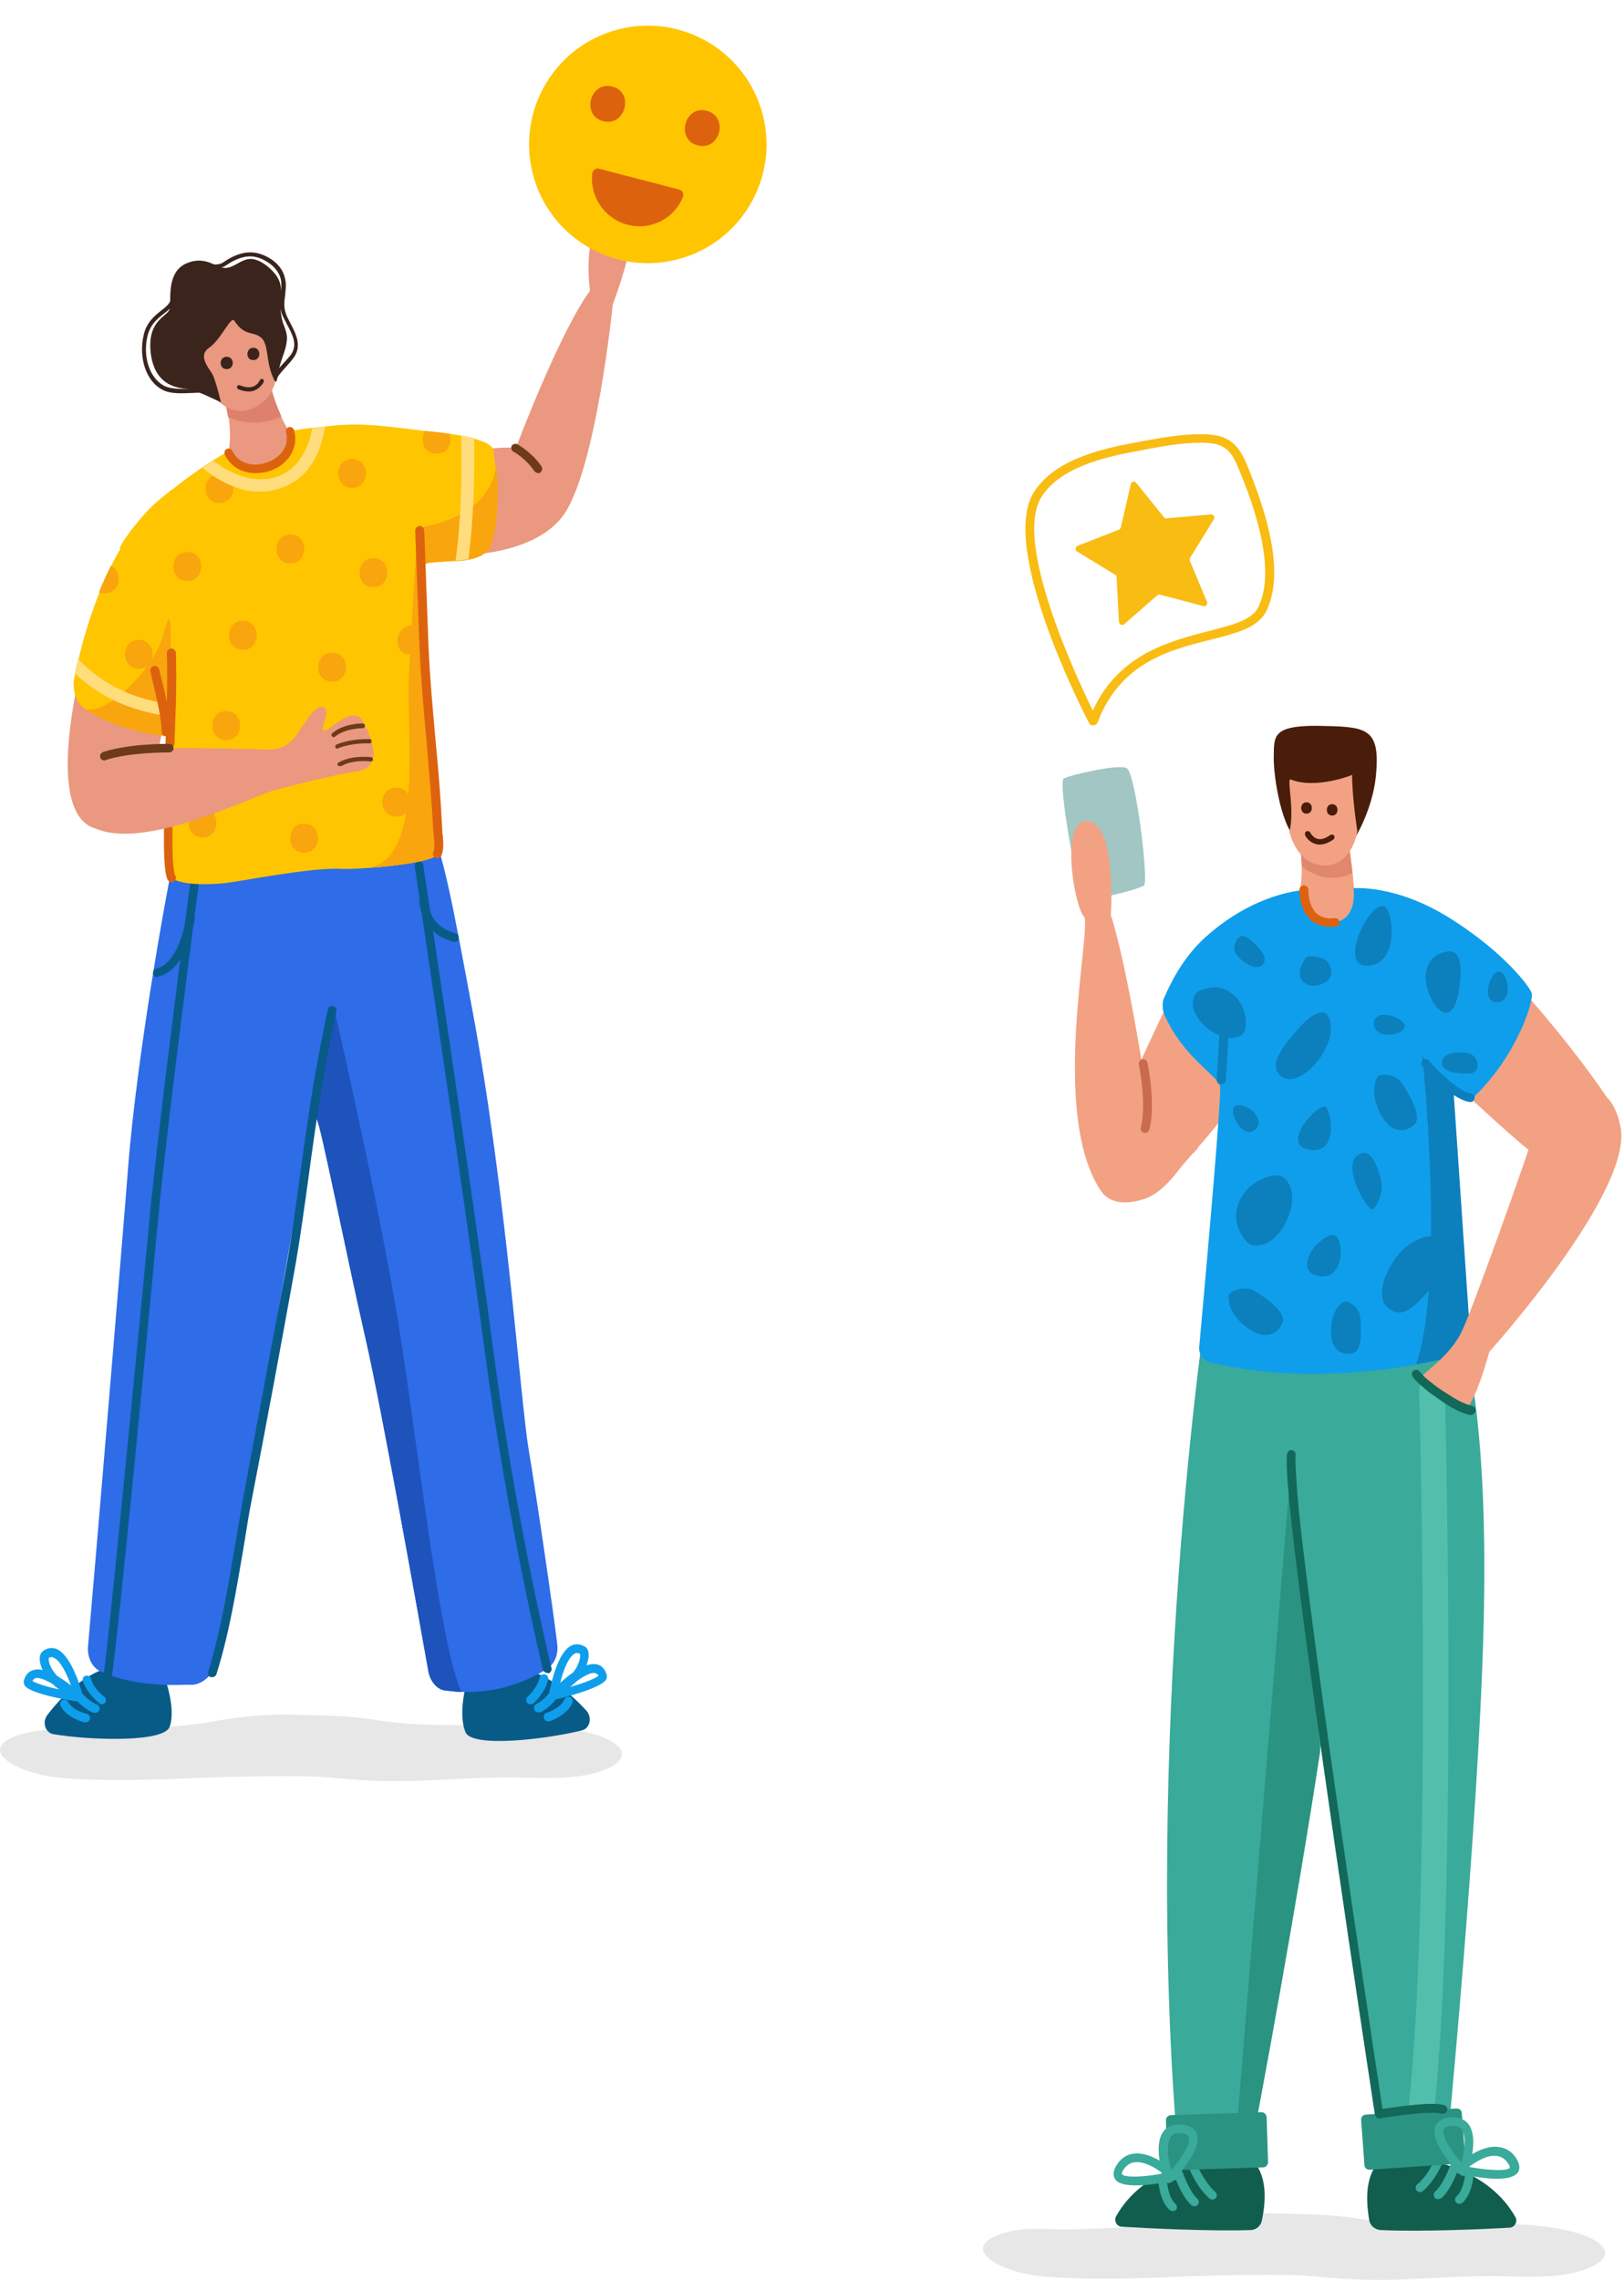 <?xml version="1.0" encoding="UTF-8"?> <svg xmlns="http://www.w3.org/2000/svg" width="342" height="480" viewBox="0 0 342 480" fill="none"> <path d="M64.41 373.978C62.814 373.941 61.217 373.936 59.62 373.941C52.137 373.964 44.662 374.15 37.215 374.498C30.523 374.814 15.863 375.073 9.526 373.848C2.726 372.54 -4.075 368.502 2.987 365.62C5.164 364.734 7.814 364.293 10.789 364.256C13.09 364.228 15.383 364.372 17.692 364.358C24.224 364.311 38.151 363.68 43.994 362.594C49.525 361.564 55.541 360.868 61.58 361.021C67.408 361.174 73.149 361.179 78.578 362.047C84.297 362.961 90.118 363.244 96.207 363.221C102.703 363.202 106.143 362.961 112.588 363.29C116.522 363.495 120.448 363.922 123.867 364.789C132.032 366.864 134.006 370.734 125.456 373.226C120.913 374.549 115.317 374.373 110.135 374.252C97.746 373.969 88.289 375.565 76.001 374.781C73.033 374.591 70.129 374.243 67.161 374.076C66.239 374.034 65.325 374.001 64.41 373.978Z" fill="#E7E7E7"></path> <path d="M271.41 478.978C269.814 478.941 268.217 478.936 266.62 478.941C259.137 478.964 251.662 479.15 244.215 479.498C237.523 479.814 222.863 480.073 216.526 478.848C209.726 477.54 202.925 473.502 209.987 470.62C212.164 469.734 214.814 469.293 217.789 469.256C220.09 469.228 222.384 469.372 224.692 469.358C231.224 469.311 245.151 468.68 250.994 467.594C256.524 466.564 262.541 465.868 268.58 466.021C274.408 466.174 280.149 466.179 285.578 467.047C291.297 467.961 297.118 468.244 303.207 468.221C309.703 468.202 313.143 467.961 319.588 468.29C323.522 468.495 327.448 468.922 330.867 469.789C339.032 471.864 341.006 475.734 332.456 478.226C327.913 479.549 322.317 479.373 317.135 479.252C304.746 478.969 295.289 480.565 283.001 479.781C280.033 479.591 277.13 479.243 274.161 479.076C273.239 479.034 272.325 479.001 271.41 478.978Z" fill="#E7E7E7"></path> <path d="M45.939 83.316C45.839 83.316 45.639 83.216 45.539 83.115C44.939 82.516 42.939 82.615 40.939 82.716C38.539 82.816 35.839 83.016 34.139 82.016C30.839 80.316 29.139 75.415 30.239 70.615C30.839 67.816 32.639 66.415 34.039 65.316C34.839 64.716 35.539 64.115 35.839 63.416C35.939 63.215 36.239 63.115 36.439 63.215C36.639 63.316 36.739 63.615 36.639 63.816C36.239 64.716 35.439 65.316 34.539 66.016C33.139 67.115 31.639 68.316 31.039 70.816C30.039 75.216 31.539 79.615 34.539 81.216C36.139 82.016 38.639 81.915 40.939 81.816C43.339 81.716 45.439 81.615 46.239 82.615C46.439 82.816 46.339 83.115 46.139 83.216C46.139 83.216 46.039 83.316 45.939 83.316Z" fill="#3A241C"></path> <path d="M57.94 80.015C57.84 80.015 57.84 80.015 57.739 80.015C57.539 79.915 57.44 79.615 57.539 79.415C58.039 78.215 58.94 77.315 59.739 76.415C60.239 75.915 60.739 75.316 61.239 74.716C62.739 72.615 61.639 70.515 60.44 68.315C60.139 67.615 59.739 67.015 59.44 66.315C58.84 64.815 59.039 63.415 59.139 62.015C59.239 60.915 59.34 59.916 59.139 58.816C58.539 56.215 55.94 54.815 54.84 54.415C52.639 53.515 50.34 54.015 47.539 55.915C46.139 56.815 44.539 56.516 42.94 56.316C42.239 56.215 41.539 56.115 40.84 56.015C40.539 56.015 40.44 55.815 40.44 55.515C40.44 55.215 40.639 55.115 40.94 55.115C41.739 55.115 42.44 55.315 43.139 55.415C44.639 55.715 46.039 55.915 47.039 55.215C48.94 53.915 51.94 52.315 55.239 53.615C57.84 54.615 59.639 56.515 60.039 58.715C60.34 59.915 60.139 61.115 60.039 62.215C59.84 63.515 59.739 64.815 60.239 66.115C60.44 66.715 60.84 67.415 61.139 68.015C62.34 70.315 63.639 72.816 61.84 75.316C61.34 76.016 60.84 76.515 60.34 77.115C59.539 78.015 58.739 78.816 58.239 79.816C58.34 79.915 58.139 80.015 57.94 80.015Z" fill="#3A241C"></path> <path d="M34.54 352.816C34.54 352.816 37.14 359.416 35.74 363.516C34.64 366.916 19.04 366.416 11.24 365.116C9.54 364.816 8.84 362.616 9.94 361.116C12.74 357.416 18.04 351.816 24.64 350.616C34.54 348.916 34.54 352.816 34.54 352.816Z" fill="#085B87"></path> <path d="M16.44 357.515C16.34 357.515 16.24 357.515 16.14 357.515C10.84 355.815 8.84 352.015 8.44 350.015C8.24 349.015 8.44 348.115 8.94 347.715C10.04 346.815 11.04 346.915 11.74 347.115C14.94 348.215 17.04 355.515 17.24 356.315C17.34 356.615 17.24 357.015 16.94 357.215C16.84 357.415 16.64 357.515 16.44 357.515ZM10.24 349.115C10.24 349.315 10.24 350.015 10.74 351.015C11.14 351.815 12.34 353.715 15.04 355.115C14.14 352.515 12.64 349.415 11.24 349.015C10.94 348.815 10.64 348.815 10.24 349.115Z" fill="#0F9EEB"></path> <path d="M16.339 358.215C15.239 358.115 6.539 356.715 5.239 354.915C5.039 354.615 4.939 354.215 5.039 353.815C5.439 352.315 6.339 351.815 7.039 351.615C10.339 350.615 15.939 355.615 17.039 356.615C17.339 356.915 17.439 357.315 17.239 357.615C17.039 358.015 16.739 358.215 16.339 358.215ZM6.839 353.915C7.739 354.515 10.539 355.315 13.039 355.815C10.939 354.315 8.539 353.015 7.439 353.315C7.239 353.415 7.039 353.515 6.839 353.915Z" fill="#0F9EEB"></path> <path d="M21.439 358.815C21.239 358.815 21.039 358.715 20.939 358.615C20.839 358.515 18.339 356.615 17.439 353.915C17.339 353.415 17.539 352.915 18.039 352.815C18.539 352.715 19.039 352.915 19.139 353.415C19.739 355.615 21.939 357.215 21.939 357.215C22.339 357.515 22.439 358.115 22.139 358.515C21.939 358.615 21.639 358.815 21.439 358.815Z" fill="#0F9EEB"></path> <path d="M20.04 360.615C19.94 360.615 19.84 360.615 19.74 360.615C19.64 360.615 17.14 359.715 15.04 356.615C14.74 356.215 14.84 355.615 15.24 355.315C15.64 355.015 16.24 355.115 16.54 355.515C18.24 358.015 20.24 358.815 20.34 358.815C20.84 359.015 21.04 359.515 20.94 360.015C20.74 360.415 20.44 360.615 20.04 360.615Z" fill="#0F9EEB"></path> <path d="M18.04 362.615C17.94 362.615 17.94 362.615 17.84 362.615C17.64 362.615 14.04 361.715 12.74 359.115C12.54 358.615 12.74 358.115 13.14 357.915C13.64 357.715 14.14 357.915 14.34 358.315C15.24 360.115 18.14 360.815 18.24 360.815C18.74 360.915 19.04 361.415 18.94 361.915C18.84 362.315 18.44 362.615 18.04 362.615Z" fill="#0F9EEB"></path> <path d="M98.339 353.916C98.339 353.916 96.339 360.716 98.039 364.716C99.439 368.016 114.939 366.216 122.539 364.316C124.239 363.916 124.739 361.616 123.539 360.216C120.439 356.816 114.739 351.616 108.039 351.016C97.939 350.016 98.339 353.916 98.339 353.916Z" fill="#085B87"></path> <path d="M116.64 357.115C116.44 357.115 116.24 357.015 116.04 356.915C115.74 356.715 115.64 356.415 115.74 356.015C115.94 355.215 117.34 347.715 120.44 346.415C121.04 346.115 122.04 346.015 123.24 346.715C123.84 347.115 124.04 347.915 123.94 348.915C123.74 350.915 122.04 354.815 116.94 357.015C116.94 357.115 116.74 357.115 116.64 357.115ZM121.54 348.015C121.44 348.015 121.24 348.015 121.14 348.115C119.74 348.715 118.54 351.815 117.94 354.515C120.54 352.915 121.54 351.015 121.84 350.115C122.24 349.115 122.24 348.515 122.14 348.215C121.94 348.115 121.74 348.015 121.54 348.015Z" fill="#0F9EEB"></path> <path d="M116.739 357.815C116.439 357.815 116.039 357.615 115.939 357.315C115.739 357.015 115.839 356.515 116.039 356.215C117.039 355.115 122.339 349.715 125.639 350.415C126.339 350.515 127.239 351.015 127.739 352.515C127.839 352.915 127.839 353.215 127.639 353.615C126.539 355.515 117.939 357.615 116.839 357.815C116.839 357.815 116.839 357.815 116.739 357.815ZM125.039 352.215C123.839 352.215 121.739 353.615 119.939 355.215C122.439 354.515 125.239 353.515 126.039 352.815C125.839 352.415 125.539 352.315 125.339 352.315C125.239 352.215 125.139 352.215 125.039 352.215Z" fill="#0F9EEB"></path> <path d="M111.739 358.815C111.439 358.815 111.239 358.715 111.039 358.515C110.739 358.115 110.739 357.515 111.139 357.215C111.139 357.215 113.139 355.415 113.639 353.215C113.739 352.715 114.239 352.415 114.739 352.515C115.239 352.615 115.539 353.115 115.439 353.615C114.839 356.415 112.439 358.515 112.339 358.615C112.239 358.715 112.039 358.815 111.739 358.815Z" fill="#0F9EEB"></path> <path d="M113.34 360.515C112.94 360.515 112.64 360.315 112.54 359.915C112.34 359.415 112.54 358.915 113.04 358.715C113.04 358.715 115.04 357.815 116.54 355.115C116.84 354.715 117.34 354.515 117.84 354.815C118.24 355.115 118.44 355.615 118.14 356.115C116.34 359.415 113.94 360.415 113.84 360.515C113.54 360.515 113.44 360.515 113.34 360.515Z" fill="#0F9EEB"></path> <path d="M115.44 362.415C115.04 362.415 114.64 362.115 114.54 361.715C114.44 361.215 114.64 360.715 115.14 360.615C115.14 360.615 118.04 359.715 118.84 357.815C119.04 357.315 119.54 357.115 120.04 357.315C120.54 357.515 120.74 358.015 120.54 358.515C119.44 361.215 115.84 362.315 115.74 362.415C115.64 362.315 115.54 362.415 115.44 362.415Z" fill="#0F9EEB"></path> <path d="M115.239 351.315C114.839 351.615 114.439 351.815 113.939 352.115C110.439 354.115 104.639 356.515 97.139 356.215C96.039 356.215 94.939 356.015 93.739 355.915C92.039 355.715 90.639 354.015 90.239 352.015C88.039 339.715 80.539 297.315 76.939 281.615C72.739 263.215 67.639 237.315 66.739 235.715C66.539 235.415 66.339 235.615 65.939 236.615C65.339 238.415 64.439 242.915 62.839 251.715C62.439 254.015 53.939 302.515 51.739 315.915L45.639 348.315L45.139 350.715C44.739 352.915 42.339 354.615 40.539 354.715C40.239 354.715 39.939 354.715 39.739 354.715C39.539 354.715 39.239 354.715 38.939 354.715C34.239 354.915 26.839 354.615 21.039 351.815C19.339 351.015 18.339 348.815 18.539 346.615C19.739 333.315 26.139 256.915 26.939 246.315C28.839 221.115 36.139 181.515 37.039 178.915C41.739 164.715 90.439 175.115 90.439 175.115C92.839 176.615 95.539 191.515 99.339 211.915C106.639 250.615 109.539 294.615 111.339 305.215C111.539 306.715 111.839 308.115 112.039 309.515C113.939 321.615 115.439 332.015 116.439 339.215C116.839 342.015 117.139 344.415 117.339 346.115C117.639 348.215 116.839 350.315 115.239 351.315Z" fill="#2E6CE8"></path> <path d="M115.24 352.215C114.84 352.215 114.44 351.915 114.34 351.515C114.24 351.215 106.84 320.415 102.04 284.115C97.14 247.815 87.44 183.015 87.34 182.415C87.24 181.915 87.64 181.415 88.14 181.415C88.64 181.315 89.14 181.715 89.14 182.215C89.24 182.915 99.04 247.715 103.84 284.015C108.64 320.315 116.04 350.915 116.14 351.215C116.24 351.715 115.94 352.215 115.44 352.315C115.34 352.215 115.34 352.215 115.24 352.215Z" fill="#085B87"></path> <path d="M22.739 353.515C22.64 353.515 22.64 353.515 22.54 353.515C22.04 353.415 21.739 352.915 21.84 352.415C22.54 349.115 29.239 280.615 31.54 256.115C33.44 236.215 39.94 186.615 40.039 186.115C40.139 185.615 40.539 185.215 41.039 185.315C41.539 185.415 41.94 185.815 41.84 186.315C41.739 186.815 35.239 236.315 33.34 256.215C31.64 274.515 24.439 349.115 23.54 352.815C23.54 353.215 23.14 353.515 22.739 353.515Z" fill="#085B87"></path> <path d="M95.74 198.316C95.64 198.316 95.54 198.316 95.54 198.316C87.74 196.116 88.34 189.116 88.34 189.016C88.44 188.516 88.84 188.116 89.34 188.216C89.84 188.316 90.24 188.716 90.14 189.216C90.14 189.416 89.74 194.816 95.94 196.516C96.44 196.616 96.74 197.116 96.54 197.616C96.54 198.016 96.14 198.316 95.74 198.316Z" fill="#085B87"></path> <path d="M33.14 205.715C32.74 205.715 32.34 205.415 32.24 205.015C32.14 204.515 32.44 204.015 32.94 203.915C37.04 203.015 38.84 195.815 39.24 193.115C39.34 192.615 39.74 192.215 40.24 192.315C40.74 192.415 41.14 192.815 41.04 193.315C40.94 193.715 39.44 204.215 33.34 205.615C33.34 205.715 33.24 205.715 33.14 205.715Z" fill="#085B87"></path> <path d="M16.24 143.815C16.14 145.615 11.84 163.415 16.24 171.215C20.64 179.015 30.74 171.215 30.74 171.215L34.84 150.515L16.24 143.815Z" fill="#EA987F"></path> <path d="M96.14 95.215C96.14 95.215 105.34 93.915 108.64 94.315C108.64 94.315 117.64 70.315 124.24 61.215C122.34 45.715 129.94 37.615 132.64 43.215C134.64 47.315 131.54 57.315 129.04 64.115C129.04 64.115 125.44 100.115 118.24 109.015C111.04 117.915 93.84 116.915 93.84 116.915L96.14 95.215Z" fill="#EA987F"></path> <path d="M104.239 111.215C103.939 112.815 103.639 114.115 103.239 115.015C103.239 115.015 103.239 115.015 103.239 115.115C102.539 116.615 100.839 117.415 98.739 117.815C97.839 118.015 96.939 118.115 96.039 118.115C95.839 118.115 95.539 118.115 95.339 118.115C94.339 118.215 93.339 118.215 92.439 118.315C90.439 118.415 88.939 118.615 88.839 119.415C88.739 120.315 88.939 125.915 89.239 132.915C89.339 134.615 89.339 136.315 89.439 138.015C89.639 142.015 89.839 146.115 90.039 149.815C90.139 151.515 90.239 153.115 90.339 154.615C90.539 157.915 90.739 160.415 90.839 161.415C91.439 166.015 92.939 178.015 92.239 179.815C91.739 181.115 84.239 182.315 77.839 182.715C75.339 182.915 72.939 183.015 71.239 182.915C65.039 182.715 50.939 185.515 47.539 185.915C44.139 186.315 37.639 186.415 36.139 184.715C35.139 183.615 35.539 166.615 35.839 155.015C35.839 153.515 35.939 152.015 35.939 150.715C35.939 149.815 36.039 148.915 36.039 148.115C36.139 145.715 36.139 144.315 36.139 144.315L35.639 125.415L25.239 115.515V115.415C25.239 115.415 25.239 115.415 25.239 115.315C25.639 114.415 26.239 113.515 27.039 112.415L27.139 112.315C27.139 112.215 27.239 112.215 27.239 112.115C29.139 109.615 31.939 106.515 36.139 103.115C36.139 103.115 36.139 103.115 36.239 103.115C38.039 101.615 40.139 100.115 42.439 98.515C43.139 98.015 43.939 97.515 44.739 97.015C47.439 95.315 50.339 93.615 53.639 91.815C55.639 91.515 57.439 91.315 59.039 91.015C60.339 90.815 61.439 90.715 62.539 90.515C63.639 90.315 64.639 90.215 65.539 90.115C66.539 90.015 67.439 89.915 68.239 89.815C75.239 89.015 78.139 89.315 89.339 90.715C89.639 90.715 89.939 90.815 90.239 90.815C90.939 90.915 92.539 91.015 94.439 91.315C95.239 91.415 96.139 91.515 97.039 91.715C97.939 91.915 98.839 92.115 99.739 92.315C101.839 92.915 103.539 93.615 103.839 94.615C103.939 95.015 104.039 95.415 104.039 95.915C104.139 96.715 104.239 97.415 104.339 98.215C105.039 102.715 104.839 107.615 104.239 111.215Z" fill="#FFC500"></path> <path d="M44.339 134.115C44.239 135.115 42.639 142.715 41.439 148.515C41.239 149.415 41.039 150.315 40.839 151.115C40.339 153.415 39.939 155.015 39.939 155.115C39.839 155.215 38.239 155.315 35.839 155.015C35.539 155.015 35.239 154.915 34.939 154.915C34.239 154.815 33.439 154.715 32.539 154.615C31.839 154.515 31.139 154.415 30.339 154.215C27.639 153.615 24.739 152.815 21.939 151.515C20.839 151.015 19.739 150.415 18.739 149.815C18.439 149.615 18.239 149.515 17.939 149.315C16.039 148.015 15.139 145.315 15.639 142.715C15.739 142.415 15.739 142.115 15.839 141.815C16.039 140.915 16.239 139.915 16.539 138.815C17.439 134.815 18.939 129.815 20.939 124.715C21.639 122.815 22.539 121.015 23.439 119.115C24.039 117.915 24.639 116.715 25.339 115.615V115.515C25.339 115.515 25.339 115.515 25.339 115.415C25.939 114.415 26.539 113.415 27.139 112.515L27.239 112.415C27.239 112.315 27.339 112.315 27.339 112.215C29.839 108.515 32.839 105.415 36.239 103.215H36.339C36.639 103.015 37.039 102.815 37.339 102.615L44.339 134.115Z" fill="#FFC500"></path> <path d="M104.239 111.215C103.939 112.815 103.639 114.115 103.239 115.015C103.239 115.015 103.239 115.015 103.239 115.115C102.539 116.615 100.839 117.415 98.739 117.815C97.839 118.015 96.939 118.115 96.039 118.115C95.839 118.115 95.539 118.115 95.339 118.115C94.339 118.215 93.339 118.215 92.439 118.315C90.439 118.415 88.939 118.615 88.839 119.415C88.539 121.715 90.139 156.815 90.739 161.415C91.339 166.015 92.839 178.015 92.139 179.815C91.639 181.115 84.139 182.315 77.739 182.715C89.439 180.315 85.439 154.815 86.139 141.515C86.839 128.215 87.939 111.115 87.939 111.115C100.039 109.315 103.739 102.715 104.239 99.215L104.539 98.215C105.039 102.715 104.839 107.615 104.239 111.215Z" fill="#F9A50D"></path> <path d="M35.94 141.615C35.94 148.015 35.44 152.415 34.94 155.015C31.439 154.615 26.54 153.615 21.939 151.515C20.84 151.015 19.739 150.415 18.739 149.815C18.439 149.615 18.239 149.515 17.939 149.315C22.439 150.615 32.44 140.815 34.34 133.815C36.239 126.815 35.94 131.015 35.94 141.615Z" fill="#F9A50D"></path> <path d="M61.14 92.915C61.04 94.415 60.24 95.815 59.34 96.715C56.74 99.315 51.54 99.415 49.04 96.615C47.84 95.415 48.44 93.515 48.44 91.915C48.44 90.515 48.34 89.115 48.14 87.815C48.04 87.515 48.04 87.115 47.94 86.815C47.64 85.015 47.24 83.215 46.64 81.515C46.64 81.515 48.14 80.215 50.04 78.815C52.44 77.115 55.34 75.515 56.34 76.715C56.54 77.015 56.74 77.415 56.74 78.115C56.74 81.415 57.94 84.815 59.24 87.715C59.34 87.915 59.44 88.215 59.54 88.415C60.24 89.915 61.24 91.015 61.14 92.915Z" fill="#EA987F"></path> <path d="M32.54 154.615C31.84 154.515 31.14 154.415 30.34 154.215C30.54 154.215 30.74 154.115 30.94 154.115C31.64 154.215 32.14 154.315 32.54 154.615Z" fill="#F9A50D"></path> <path d="M42.64 170.215C38.74 170.215 38.74 176.315 42.64 176.315C46.54 176.315 46.54 170.215 42.64 170.215Z" fill="#F9A50D"></path> <path d="M47.64 149.715C43.74 149.715 43.74 155.815 47.64 155.815C51.54 155.815 51.54 149.715 47.64 149.715Z" fill="#F9A50D"></path> <path d="M78.64 117.516C74.74 117.516 74.74 123.616 78.64 123.616C82.54 123.616 82.54 117.516 78.64 117.516Z" fill="#F9A50D"></path> <path d="M91.939 95.515C89.139 95.515 88.339 92.515 89.539 90.715C89.839 90.715 90.139 90.815 90.439 90.815C91.139 90.915 92.739 91.015 94.639 91.315C95.339 93.015 94.439 95.515 91.939 95.515Z" fill="#F9A50D"></path> <path d="M86.74 131.616C82.74 132.016 82.64 138.216 86.74 137.716C90.64 137.116 90.64 131.216 86.74 131.616Z" fill="#F9A50D"></path> <path d="M51.14 130.715C47.24 130.715 47.24 136.815 51.14 136.815C55.04 136.815 55.04 130.715 51.14 130.715Z" fill="#F9A50D"></path> <path d="M69.94 137.416C66.04 137.416 66.04 143.516 69.94 143.516C73.84 143.516 73.84 137.416 69.94 137.416Z" fill="#F9A50D"></path> <path d="M64.039 173.416C60.139 173.416 60.139 179.516 64.039 179.516C67.939 179.516 67.939 173.416 64.039 173.416Z" fill="#F9A50D"></path> <path d="M83.44 165.815C79.54 165.815 79.54 171.915 83.44 171.915C87.34 171.915 87.34 165.815 83.44 165.815Z" fill="#F9A50D"></path> <path d="M90.24 154.515C88.74 153.415 88.639 150.915 89.939 149.715C90.04 151.415 90.139 153.115 90.24 154.515Z" fill="#F9A50D"></path> <path d="M46.239 99.815C42.34 99.815 42.34 105.915 46.239 105.915C50.139 105.815 50.139 99.815 46.239 99.815Z" fill="#F9A50D"></path> <path d="M74.14 96.615C70.24 96.615 70.24 102.715 74.14 102.715C78.04 102.715 78.04 96.615 74.14 96.615Z" fill="#F9A50D"></path> <path d="M39.44 116.215C35.54 116.215 35.54 122.315 39.44 122.315C43.34 122.315 43.34 116.215 39.44 116.215Z" fill="#F9A50D"></path> <path d="M61.14 112.516C57.24 112.516 57.24 118.616 61.14 118.616C65.04 118.616 65.04 112.516 61.14 112.516Z" fill="#F9A50D"></path> <path d="M29.239 134.715C25.34 134.715 25.34 140.815 29.239 140.815C33.139 140.815 33.139 134.715 29.239 134.715Z" fill="#F9A50D"></path> <path d="M22.04 124.915C21.64 124.915 21.24 124.815 20.84 124.715C21.54 122.815 22.44 121.015 23.34 119.115C25.94 120.315 25.44 124.915 22.04 124.915Z" fill="#F9A50D"></path> <path d="M59.239 87.615C54.939 89.815 50.639 88.915 48.039 87.815C47.939 87.515 47.939 87.115 47.839 86.815C47.539 85.015 47.139 83.215 46.539 81.515C46.539 81.515 48.039 80.215 49.939 78.815L56.239 76.715C56.439 77.015 56.639 77.415 56.639 78.115C56.639 81.315 57.939 84.715 59.239 87.615Z" fill="#DD816C"></path> <path d="M40.039 70.916C40.039 72.316 43.839 89.916 53.339 85.916C62.839 81.916 56.439 64.416 56.439 64.416L41.139 63.516L40.039 70.916Z" fill="#EA987F"></path> <path d="M49.339 67.515C48.639 66.415 46.539 71.515 44.039 73.215C41.539 74.915 44.039 77.515 44.739 78.815C45.439 80.115 46.539 84.715 46.539 84.715C46.539 84.715 41.239 82.115 39.739 81.915C38.239 81.715 32.639 81.815 31.739 74.315C30.939 66.815 35.739 66.815 35.839 64.615C35.939 62.515 35.239 57.115 39.339 55.415C43.339 53.715 45.639 56.515 47.539 56.415C49.339 56.315 50.739 54.615 52.639 54.515C54.739 54.415 57.439 56.715 58.439 58.415C59.539 60.215 59.239 62.515 59.139 64.515C59.039 65.615 59.239 66.715 59.539 67.815C59.939 69.015 60.439 69.915 60.439 71.315C60.339 73.415 59.339 75.315 58.839 77.315C58.239 79.815 58.439 81.915 57.239 78.815C56.039 75.715 56.539 72.515 55.039 71.115C53.239 69.615 51.539 70.915 49.339 67.515Z" fill="#3A241C"></path> <path d="M68.44 89.815C67.64 95.115 65.24 100.815 58.94 102.815C57.54 103.315 56.14 103.515 54.74 103.515C50.14 103.515 45.94 101.215 42.64 98.515C43.34 98.015 44.14 97.515 44.94 97.015C48.64 99.815 53.34 101.915 58.14 100.415C62.84 98.915 64.94 94.515 65.74 90.215C66.74 90.015 67.64 89.915 68.44 89.815Z" fill="#FFDD7D"></path> <path d="M35.939 148.215C35.939 149.115 35.939 150.015 35.839 150.815C25.939 149.615 19.539 145.415 15.739 141.715C15.939 140.815 16.139 139.815 16.439 138.715C19.739 142.215 25.839 147.015 35.939 148.215Z" fill="#FFDD7D"></path> <path d="M98.639 117.715C97.74 117.915 96.84 118.015 95.939 118.015C97.04 110.515 97.34 100.015 97.139 91.615C98.04 91.815 98.939 92.015 99.84 92.215C100.039 100.515 99.639 110.415 98.639 117.715Z" fill="#FFDD7D"></path> <path d="M52.34 82.416C51.14 82.416 50.14 81.916 50.14 81.916C49.94 81.816 49.84 81.516 49.94 81.316C50.04 81.116 50.34 81.016 50.54 81.116C50.54 81.116 51.94 81.816 53.24 81.416C53.84 81.216 54.44 80.716 54.74 80.016C54.84 79.816 55.14 79.716 55.34 79.816C55.54 79.916 55.64 80.216 55.54 80.416C55.04 81.316 54.34 81.916 53.54 82.216C53.04 82.416 52.74 82.416 52.34 82.416Z" fill="#3A241C"></path> <path d="M47.74 77.715C49.44 77.715 49.44 75.115 47.74 75.115C46.04 75.115 46.04 77.715 47.74 77.715Z" fill="#3A241C"></path> <path d="M53.339 75.815C55.039 75.815 55.039 73.215 53.339 73.215C51.739 73.215 51.639 75.815 53.339 75.815Z" fill="#3A241C"></path> <path d="M53.839 99.616C51.239 99.616 48.739 98.516 47.339 95.716C47.139 95.216 47.339 94.716 47.739 94.516C48.239 94.316 48.739 94.516 48.939 94.916C50.339 97.916 53.739 98.316 56.339 97.316C58.839 96.416 61.039 94.116 60.239 91.016C60.139 90.516 60.439 90.016 60.839 89.916C61.339 89.816 61.839 90.116 61.939 90.616C63.039 94.816 60.139 98.016 56.939 99.116C56.039 99.416 54.939 99.616 53.839 99.616Z" fill="#DD620E"></path> <path d="M35.74 157.616C35.14 157.616 34.84 157.116 34.84 156.616C34.84 156.616 34.94 154.516 35.04 150.716L35.14 148.116C35.24 144.816 35.24 140.216 35.14 137.516C35.14 137.016 35.54 136.616 36.04 136.516C36.54 136.516 36.94 136.916 37.04 137.416C37.14 140.216 37.14 144.816 37.04 148.116L36.94 150.716C36.84 154.416 36.74 156.616 36.74 156.616C36.64 157.216 36.24 157.616 35.74 157.616Z" fill="#DD620E"></path> <path d="M36.139 185.715C35.839 185.715 35.539 185.615 35.439 185.415C34.739 184.615 34.439 180.915 34.539 174.515C34.539 174.015 34.939 173.615 35.439 173.615C35.939 173.615 36.339 174.015 36.339 174.515C36.239 178.615 36.439 183.515 36.839 184.215C37.139 184.615 37.139 185.115 36.739 185.515C36.539 185.615 36.339 185.715 36.139 185.715Z" fill="#DD620E"></path> <path d="M34.939 155.016C34.439 155.016 34.039 154.616 34.039 154.116C34.039 151.216 32.839 146.316 32.139 143.416C31.939 142.416 31.739 141.716 31.639 141.316C31.539 140.816 31.939 140.316 32.439 140.216C32.939 140.116 33.439 140.516 33.539 141.016C33.639 141.316 33.739 142.116 34.039 143.016C34.739 146.016 36.039 151.016 36.039 154.216C35.839 154.616 35.439 155.016 34.939 155.016Z" fill="#DD620E"></path> <path d="M92.139 180.715C92.04 180.715 91.84 180.715 91.74 180.615C91.24 180.415 91.04 179.815 91.24 179.415C91.639 178.615 91.439 177.215 91.34 176.015C91.34 175.615 91.24 175.215 91.24 174.915C90.939 168.715 90.34 162.315 89.84 156.215C89.24 149.715 88.639 142.915 88.34 136.215C88.04 128.015 87.74 119.915 87.439 111.715C87.439 111.215 87.84 110.815 88.34 110.715C88.84 110.715 89.24 111.115 89.34 111.615C89.639 119.815 89.939 127.915 90.24 136.115C90.54 142.715 91.139 149.515 91.74 156.015C92.34 162.215 92.839 168.515 93.139 174.815C93.139 175.115 93.139 175.515 93.24 175.815C93.34 177.215 93.54 178.915 92.939 180.115C92.84 180.515 92.439 180.715 92.139 180.715Z" fill="#DD620E"></path> <path d="M97.139 356.216C96.039 356.216 94.939 356.016 93.74 355.916C92.04 355.716 90.639 354.016 90.24 352.016C88.04 339.716 80.54 297.316 76.939 281.616C72.74 263.216 67.639 237.316 66.74 235.716C66.54 235.416 66.34 235.616 65.939 236.616L69.439 212.716C69.54 212.116 70.34 212.116 70.439 212.716C72.84 223.016 81.24 260.516 84.74 284.016C88.84 311.216 92.74 345.916 97.139 356.216Z" fill="#1E53BC"></path> <path d="M44.739 353.116C44.639 353.116 44.539 353.116 44.439 353.116C43.939 353.016 43.639 352.416 43.839 352.016C46.439 343.616 47.939 334.516 49.439 325.716C50.039 322.216 50.639 318.616 51.239 315.216C54.439 298.216 57.539 281.416 59.939 268.616C61.339 261.116 62.239 254.316 63.239 247.116C64.639 236.716 66.139 226.016 69.039 212.516C69.139 212.016 69.639 211.716 70.139 211.816C70.639 211.916 70.939 212.416 70.839 212.916C67.939 226.416 66.439 237.016 65.039 247.416C64.039 254.616 63.139 261.416 61.739 269.016C59.439 281.816 56.339 298.616 53.039 315.616C52.339 319.016 51.839 322.616 51.239 326.116C49.739 334.916 48.239 344.116 45.539 352.616C45.439 352.816 45.039 353.116 44.739 353.116Z" fill="#085B87"></path> <path d="M113.34 99.615C113.04 99.615 112.74 99.415 112.54 99.216C110.84 96.615 108.24 95.115 108.14 95.115C107.74 94.915 107.54 94.316 107.74 93.915C107.94 93.516 108.54 93.316 108.94 93.516C109.04 93.615 112.04 95.216 114.04 98.216C114.34 98.615 114.14 99.216 113.74 99.516C113.64 99.615 113.54 99.615 113.34 99.615Z" fill="#6D3B19"></path> <path d="M25.239 157.916C25.539 158.016 25.839 157.816 26.239 157.816C32.939 157.316 47.939 157.516 56.439 157.816C58.839 157.916 61.039 156.816 62.339 154.916C64.239 152.116 66.539 148.416 67.839 148.816C69.939 149.516 67.639 152.416 68.039 153.716C68.439 155.016 74.239 147.816 76.439 151.916C78.639 156.016 80.539 161.616 75.139 162.416C69.739 163.216 63.439 164.916 57.939 166.316C52.439 167.716 18.539 185.416 15.039 167.716C14.639 165.816 14.039 155.116 25.239 157.916Z" fill="#EA987F"></path> <path d="M22.04 160.115C21.64 160.115 21.24 159.915 21.14 159.515C20.94 159.015 21.24 158.515 21.74 158.315C27.34 156.515 35.34 156.615 35.64 156.615C36.14 156.615 36.54 157.015 36.54 157.515C36.54 158.015 36.14 158.415 35.64 158.415C35.64 158.415 35.64 158.415 35.54 158.415C34.74 158.415 27.24 158.415 22.24 160.015C22.24 160.115 22.14 160.115 22.04 160.115Z" fill="#6D3B19"></path> <path d="M70.239 155.215C70.139 155.215 69.939 155.115 69.939 155.015C69.739 154.815 69.739 154.515 69.939 154.415C72.239 152.315 76.139 152.315 76.339 152.315C76.639 152.315 76.839 152.515 76.839 152.815C76.839 153.115 76.639 153.315 76.339 153.315C76.339 153.315 72.639 153.315 70.539 155.115C70.439 155.115 70.339 155.215 70.239 155.215Z" fill="#6D3B19"></path> <path d="M71.039 157.616C70.839 157.616 70.639 157.516 70.639 157.316C70.539 157.116 70.639 156.816 70.939 156.716C74.239 155.416 77.739 155.616 77.839 155.616C78.139 155.616 78.239 155.816 78.239 156.116C78.239 156.416 78.039 156.516 77.739 156.516C77.739 156.516 74.339 156.316 71.239 157.516C71.239 157.616 71.139 157.616 71.039 157.616Z" fill="#6D3B19"></path> <path d="M71.54 161.315C71.34 161.315 71.24 161.215 71.14 161.115C71.04 160.915 71.04 160.615 71.34 160.515C74.14 158.915 77.94 159.415 78.14 159.415C78.44 159.415 78.54 159.715 78.54 159.915C78.54 160.215 78.24 160.315 78.04 160.315C78.04 160.315 74.34 159.815 71.84 161.315C71.74 161.215 71.64 161.315 71.54 161.315Z" fill="#6D3B19"></path> <path d="M142.604 54.628C155.982 51.213 164.059 37.6 160.644 24.223C157.23 10.845 143.617 2.768 130.239 6.183C116.861 9.597 108.785 23.21 112.199 36.588C115.614 49.965 129.226 58.042 142.604 54.628Z" fill="#FFC500"></path> <path d="M146.94 30.615C142.24 29.415 144.14 22.115 148.84 23.315C153.54 24.615 151.64 31.815 146.94 30.615Z" fill="#DD620E"></path> <path d="M127.04 25.515C122.34 24.315 124.24 17.015 128.94 18.215C133.64 19.415 131.74 26.715 127.04 25.515Z" fill="#DD620E"></path> <path d="M126.139 35.516C125.539 35.316 124.839 35.816 124.739 36.416C124.139 41.316 127.239 46.016 132.139 47.316C137.039 48.615 142.039 46.016 143.839 41.416C144.039 40.816 143.739 40.115 143.039 39.916L126.139 35.516Z" fill="#DD620E"></path> <path d="M224.041 163.915C222.641 164.815 227.141 187.715 227.541 189.015C228.041 190.315 240.041 187.215 240.941 186.415C241.941 185.515 239.141 162.515 237.241 161.715C235.441 160.815 225.141 163.215 224.041 163.915Z" fill="#A1C6C3"></path> <path d="M230.14 152.715C229.84 152.715 229.44 152.515 229.34 152.215C228.54 150.715 210.24 115.315 217.74 103.615C221.94 97.015 231.04 94.615 239.44 93.115L240.94 92.815C244.84 92.115 248.84 91.415 252.84 91.415C252.84 91.415 252.84 91.415 252.94 91.415C258.14 91.415 260.54 92.915 262.54 97.715C268.44 111.915 269.84 122.015 266.74 128.515C265.04 132.215 260.24 133.315 254.84 134.715C246.44 136.815 235.94 139.415 231.14 152.115C230.94 152.515 230.54 152.715 230.14 152.715C230.24 152.715 230.14 152.715 230.14 152.715ZM252.84 93.215C248.94 93.215 245.04 93.915 241.34 94.615L239.84 94.915C231.84 96.315 223.14 98.615 219.34 104.615C213.34 114.015 226.54 142.215 230.14 149.615C235.54 137.715 246.34 135.015 254.34 132.915C259.34 131.615 263.74 130.615 265.04 127.715C267.84 121.815 266.44 111.915 260.74 98.415C259.04 94.315 257.44 93.215 252.84 93.215Z" fill="#F9BC12"></path> <path d="M253.44 127.615L244.34 125.215C244.14 125.115 243.94 125.215 243.74 125.315L236.74 131.415C236.34 131.815 235.74 131.515 235.64 130.915L235.14 121.515C235.14 121.315 235.04 121.115 234.84 121.015L226.84 116.115C226.34 115.815 226.44 115.115 226.94 114.915L235.64 111.515C235.84 111.415 235.94 111.315 236.04 111.015L238.14 101.915C238.24 101.415 238.94 101.215 239.24 101.615L245.14 108.915C245.24 109.115 245.44 109.215 245.74 109.115L255.04 108.315C255.54 108.315 255.94 108.815 255.64 109.315L250.64 117.415C250.54 117.615 250.54 117.815 250.54 118.015L254.14 126.615C254.44 127.215 253.94 127.715 253.44 127.615Z" fill="#F9BC12"></path> <path d="M285.341 199.815C285.341 199.815 267.841 200.715 271.641 194.115C273.841 190.415 274.141 185.715 274.141 182.415C274.041 179.815 273.741 178.015 273.741 178.015L277.241 176.015L283.441 172.515C283.441 172.515 283.541 173.015 283.741 174.915C283.941 176.615 284.241 179.315 284.841 183.815C284.941 184.415 284.941 185.115 285.041 185.815C286.341 197.015 285.341 199.815 285.341 199.815Z" fill="#F2A283"></path> <path d="M284.84 183.815C280.04 186.115 276.14 184.015 274.14 182.415C274.04 179.815 273.74 178.015 273.74 178.015L277.24 176.015L282.14 174.815C282.14 174.815 282.84 174.815 283.74 174.915C283.94 176.615 284.24 179.315 284.84 183.815Z" fill="#E0876C"></path> <path d="M283.84 178.815C283.84 178.815 289.24 171.615 289.84 162.315C290.54 153.015 287.34 153.015 277.54 152.815C267.74 152.715 268.34 155.215 268.24 159.315C268.14 163.415 269.94 175.115 273.64 177.115C277.44 179.315 283.84 178.815 283.84 178.815Z" fill="#491D0A"></path> <path d="M271.84 164.115C270.84 163.715 272.74 170.415 271.54 175.115C271.54 175.115 273.04 182.215 278.94 182.215C284.84 182.215 285.84 175.015 285.84 175.015C285.84 175.015 284.74 167.915 284.74 163.115C284.84 163.215 276.94 166.215 271.84 164.115Z" fill="#F2A283"></path> <path d="M305.94 227.715C305.94 227.715 320.94 242.015 325.74 245.015C330.54 247.915 343.34 250.715 340.94 235.915C340.14 231.215 317.24 203.015 313.54 201.915C309.94 200.815 305.94 227.715 305.94 227.715Z" fill="#F2A283"></path> <path d="M246.54 210.015C246.54 210.015 240.64 222.115 239.24 225.815C237.84 229.515 244.94 249.815 244.94 249.815C244.94 249.815 256.74 237.115 260.84 230.715C264.94 224.315 246.54 210.015 246.54 210.015Z" fill="#F2A283"></path> <path d="M305.94 271.615C309.14 284.015 313.44 300.515 312.44 342.015C311.44 383.515 304.64 453.115 304.64 453.115L291.74 454.015C291.74 454.015 268.14 317.215 275.24 276.615L305.94 271.615Z" fill="#3AAA9A"></path> <path d="M281.041 347.415C280.141 354.015 279.141 361.215 277.941 368.615C272.841 402.015 265.641 440.615 263.541 451.615C263.141 453.615 262.941 454.715 262.941 454.715L248.241 455.215C240.241 365.915 254.241 273.815 254.241 273.815L284.241 270.715C284.341 270.815 286.541 305.915 281.041 347.415Z" fill="#3AAA9A"></path> <path d="M304.341 294.415C304.641 308.415 306.641 401.115 302.041 444.315C301.941 445.615 300.741 446.615 299.441 446.715C299.341 446.715 299.241 446.715 299.041 446.715C297.541 446.515 296.541 445.215 296.641 443.715C301.641 397.515 298.941 293.815 298.841 292.815C298.841 292.115 299.041 291.415 299.541 290.915C300.941 292.015 302.641 293.315 304.341 294.415Z" fill="#52BFAD"></path> <path d="M310.64 230.715C309.84 231.515 308.64 231.615 307.74 231.015L306.94 230.515L305.64 229.615C305.64 229.615 308.74 271.615 308.34 285.115C308.34 285.115 304.44 286.215 298.24 287.315C287.84 289.115 270.84 290.815 254.84 286.815C253.34 286.415 252.44 285.115 252.54 283.615C253.44 273.815 256.64 238.215 256.94 230.215C256.94 229.415 256.94 228.915 256.94 228.715C256.54 226.515 249.24 222.715 245.24 213.715C244.94 213.015 244.84 212.315 244.84 211.615C244.84 211.015 244.94 210.415 245.24 209.915C246.44 207.115 249.04 201.715 253.74 197.415C264.34 187.815 274.54 187.415 274.54 187.415C274.54 187.415 273.94 194.415 280.04 194.315C286.14 194.215 285.04 187.015 285.04 187.015C285.04 187.015 293.84 186.115 305.34 193.315C316.34 200.215 321.84 207.315 322.54 209.015C323.14 210.415 319.64 221.915 310.64 230.715Z" fill="#0F9EEB"></path> <path d="M241.34 229.115C241.34 229.115 237.44 203.415 233.94 192.715C233.94 192.715 235.24 173.615 229.14 172.915C223.04 172.215 226.24 190.815 228.24 192.915C230.14 194.815 220.84 234.315 231.84 250.715C233.64 253.415 236.94 253.515 240.04 252.715C245.84 251.315 248.74 244.815 251.64 242.415C256.44 238.415 241.34 229.115 241.34 229.115Z" fill="#F2A283"></path> <path d="M304.141 200.515C301.641 201.015 299.441 203.515 300.541 207.915C301.641 212.315 306.041 217.315 307.341 207.815C308.741 198.215 304.141 200.515 304.141 200.515Z" fill="#0C7FBD"></path> <path d="M315.94 204.615C317.94 205.515 318.44 211.315 315.04 211.015C311.64 210.815 314.04 203.815 315.94 204.615Z" fill="#0C7FBD"></path> <path d="M295.74 216.415C294.84 218.315 289.04 218.715 289.34 215.315C289.64 211.915 296.64 214.515 295.74 216.415Z" fill="#0C7FBD"></path> <path d="M260.24 232.815C262.24 231.915 266.84 235.515 264.34 237.815C261.84 240.215 258.24 233.715 260.24 232.815Z" fill="#0C7FBD"></path> <path d="M291.64 190.915C293.54 192.215 294.54 203.015 288.04 203.315C281.44 203.615 288.74 189.015 291.64 190.915Z" fill="#0C7FBD"></path> <path d="M274.74 202.015C273.94 203.315 273.14 205.115 274.34 206.615C275.64 208.015 277.94 207.715 279.54 206.515C281.14 205.315 280.04 202.115 278.54 201.815C277.14 201.315 275.34 200.915 274.74 202.015Z" fill="#0C7FBD"></path> <path d="M279.541 213.715C281.041 216.115 280.141 220.015 277.541 223.315C274.941 226.615 271.341 228.615 269.241 226.015C267.041 223.415 271.741 218.515 274.041 215.915C276.341 213.315 278.741 212.515 279.541 213.715Z" fill="#0C7FBD"></path> <path d="M290.041 226.815C289.041 228.715 289.041 231.615 291.041 235.115C293.141 238.515 295.741 238.515 297.741 236.915C299.741 235.315 296.641 230.115 295.241 228.115C293.941 226.115 290.541 225.815 290.041 226.815Z" fill="#0C7FBD"></path> <path d="M282.84 274.114C281.34 275.214 280.14 277.414 280.34 280.914C280.54 284.414 282.64 285.414 284.84 284.914C287.04 284.514 286.64 279.214 286.44 277.114C286.14 275.114 283.74 273.614 282.84 274.114Z" fill="#0C7FBD"></path> <path d="M258.74 272.915C258.64 275.115 259.84 277.715 263.24 279.915C266.54 282.115 268.94 280.915 270.04 278.615C271.14 276.315 266.14 272.915 264.04 271.715C261.94 270.615 258.74 271.815 258.74 272.915Z" fill="#0C7FBD"></path> <path d="M279.34 233.215C280.64 235.215 281.54 243.315 275.44 242.015C269.44 240.615 278.24 231.515 279.34 233.215Z" fill="#0C7FBD"></path> <path d="M281.041 260.114C281.741 260.414 282.141 261.414 282.241 262.314C282.741 265.514 281.341 269.514 277.441 268.614C274.641 268.014 274.941 265.314 276.241 263.314C277.041 262.114 278.741 260.514 280.141 260.114C280.441 259.914 280.841 260.014 281.041 260.114Z" fill="#0C7FBD"></path> <path d="M286.74 242.815C288.94 242.115 290.24 245.915 290.84 248.515C291.44 251.115 289.94 254.215 288.94 254.615C288.04 254.915 281.64 244.415 286.74 242.815Z" fill="#0C7FBD"></path> <path d="M302.741 260.715C304.441 263.115 303.641 268.715 300.741 271.915C297.741 275.215 295.441 277.515 292.741 275.715C290.041 273.915 290.641 269.715 293.741 265.115C296.941 260.415 301.941 259.615 302.741 260.715Z" fill="#0C7FBD"></path> <path d="M251.941 209.015C249.941 211.615 252.141 215.215 255.441 217.315C258.741 219.415 261.341 218.515 262.041 217.215C262.741 215.915 262.541 211.215 259.041 208.915C255.541 206.515 251.941 209.015 251.941 209.015Z" fill="#0C7FBD"></path> <path d="M263.04 261.915C266.74 263.315 270.24 259.715 271.64 255.215C273.04 250.715 271.14 247.915 269.44 247.515C267.64 247.115 262.34 248.815 260.74 253.615C259.04 258.415 263.04 261.915 263.04 261.915Z" fill="#0C7FBD"></path> <path d="M261.14 197.215C260.54 197.515 260.24 198.215 260.04 198.815C259.64 200.015 260.24 201.015 261.14 201.815C262.14 202.815 264.84 204.615 266.04 202.915C267.24 201.215 264.54 198.915 263.34 197.915C262.94 197.515 262.44 197.215 261.84 197.115C261.64 197.015 261.34 197.015 261.14 197.215Z" fill="#0C7FBD"></path> <path d="M311.041 225.115C311.241 224.515 311.141 223.815 310.941 223.215C310.441 222.015 309.441 221.715 308.141 221.615C306.741 221.515 303.441 221.715 303.641 223.815C303.841 225.915 307.341 226.015 308.841 226.015C309.441 226.015 309.941 226.015 310.441 225.715C310.741 225.515 310.941 225.315 311.041 225.115Z" fill="#0C7FBD"></path> <path d="M308.34 285.015C308.34 285.015 304.44 286.115 298.24 287.215C304.44 268.915 299.54 222.415 299.54 222.415L307.04 230.415L305.74 229.515C305.64 229.615 308.74 271.615 308.34 285.015Z" fill="#0C7FBD"></path> <path d="M309.64 232.015H309.54C305.64 231.515 300.14 225.215 299.54 224.515C299.24 224.115 299.24 223.515 299.64 223.215C300.04 222.915 300.64 222.915 300.94 223.315C302.44 225.115 307.04 229.815 309.74 230.215C310.24 230.315 310.64 230.715 310.54 231.215C310.44 231.715 310.14 232.015 309.64 232.015Z" fill="#0C7FBD"></path> <path d="M257.14 228.315C257.14 228.315 257.04 228.315 257.14 228.315C256.54 228.315 256.24 227.815 256.24 227.315L256.84 217.315C256.84 216.815 257.34 216.415 257.84 216.415C258.34 216.415 258.74 216.915 258.74 217.415L258.14 227.415C258.04 228.015 257.64 228.315 257.14 228.315Z" fill="#0C7FBD"></path> <path d="M308.541 281.315C308.041 281.315 307.641 280.915 307.641 280.415L304.141 228.915C304.141 228.415 304.441 228.015 305.041 227.915C305.541 227.915 305.941 228.215 306.041 228.815L309.541 280.315C309.441 280.815 309.041 281.215 308.541 281.315Z" fill="#0C7FBD"></path> <path d="M323.64 236.815C320.94 245.315 310.34 275.015 307.84 280.315C305.34 285.615 299.44 289.215 299.54 289.815C299.64 290.415 305.94 295.615 308.04 296.615C310.14 297.615 313.64 284.615 313.64 284.615C313.64 284.615 344.24 250.615 341.24 237.115C337.64 220.515 323.64 236.815 323.64 236.815Z" fill="#F2A283"></path> <path d="M278.041 368.615C272.941 402.015 265.741 440.615 263.641 451.615L260.141 451.915L271.941 307.715L278.041 368.615Z" fill="#2B9381"></path> <path d="M280.14 195.115C278.44 195.115 277.04 194.615 275.94 193.615C273.54 191.315 273.64 187.515 273.64 187.315C273.64 186.815 274.04 186.415 274.64 186.415C275.14 186.415 275.54 186.815 275.54 187.415C275.54 187.415 275.44 190.615 277.24 192.315C278.14 193.115 279.44 193.515 281.04 193.315C281.54 193.215 282.04 193.615 282.04 194.115C282.14 194.615 281.74 195.115 281.24 195.115C280.84 195.115 280.44 195.115 280.14 195.115Z" fill="#DD620E"></path> <path d="M309.74 297.915C309.64 297.915 309.64 297.915 309.54 297.915C307.24 297.315 305.34 296.215 303.64 295.015L302.94 294.515C301.44 293.515 300.64 292.915 299.64 292.015L299.04 291.515C298.34 290.915 297.54 289.915 297.54 289.915C297.24 289.515 297.24 288.915 297.64 288.615C298.04 288.315 298.64 288.315 298.94 288.715C298.94 288.715 299.64 289.615 300.24 290.115L300.84 290.615C301.84 291.415 302.54 292.015 303.94 292.915L304.74 293.415C306.44 294.515 308.04 295.515 310.04 296.015C310.54 296.115 310.84 296.615 310.74 297.115C310.54 297.615 310.14 297.915 309.74 297.915Z" fill="#126859"></path> <path d="M290.44 455.115L301.54 455.015C301.54 455.015 313.64 456.915 319.14 466.815C319.64 467.715 319.04 468.915 317.94 469.015C312.74 469.315 299.44 469.915 290.74 469.515C289.54 469.415 288.54 468.615 288.34 467.415C287.84 464.415 287.14 458.515 290.44 455.115Z" fill="#115E4F"></path> <path d="M299.041 461.515C298.741 461.515 298.541 461.415 298.341 461.215C298.041 460.815 298.041 460.215 298.441 459.915C300.941 457.815 302.141 454.615 302.141 454.515C302.341 454.015 302.841 453.815 303.341 454.015C303.841 454.215 304.041 454.715 303.841 455.215C303.741 455.315 302.441 458.915 299.641 461.315C299.441 461.515 299.241 461.515 299.041 461.515Z" fill="#3AAA9A"></path> <path d="M302.841 463.014C302.541 463.014 302.341 462.914 302.141 462.714C301.841 462.314 301.841 461.714 302.241 461.414C303.641 460.214 305.041 457.014 305.441 455.814C305.641 455.314 306.141 455.114 306.641 455.214C307.141 455.414 307.341 455.914 307.241 456.414C307.141 456.614 305.641 461.014 303.541 462.814C303.241 462.914 303.041 463.014 302.841 463.014Z" fill="#3AAA9A"></path> <path d="M307.341 464.015C307.141 464.015 306.841 463.915 306.641 463.715C306.341 463.315 306.341 462.715 306.741 462.415C308.141 461.115 308.541 458.315 308.541 457.415C308.541 456.915 308.941 456.515 309.441 456.515C309.941 456.515 310.341 456.915 310.341 457.415C310.341 457.615 310.241 461.715 307.941 463.815C307.741 463.915 307.541 464.015 307.341 464.015Z" fill="#3AAA9A"></path> <path d="M307.541 455.515L288.441 456.815C287.841 456.815 287.341 456.415 287.341 455.815L286.641 446.315C286.641 445.715 287.041 445.215 287.641 445.215L306.741 443.915C307.341 443.915 307.841 444.315 307.841 444.915L308.541 454.415C308.541 455.015 308.141 455.515 307.541 455.515Z" fill="#2B9381"></path> <path d="M290.44 446.015C290.24 446.015 290.04 445.915 289.94 445.815C289.74 445.715 289.64 445.415 289.54 445.215C289.44 444.515 279.44 379.215 274.14 338.415C273.04 329.715 272.14 322.615 271.64 317.315C271.04 311.315 270.84 307.615 271.04 306.115C271.14 305.615 271.54 305.215 272.04 305.315C272.54 305.415 272.94 305.815 272.84 306.315C272.74 307.715 272.94 311.415 273.44 317.215C273.94 322.415 274.84 329.515 275.94 338.215C280.84 376.415 289.94 436.015 291.14 444.015C293.94 443.615 301.64 442.415 304.14 443.215C304.64 443.415 304.94 443.915 304.74 444.415C304.54 444.915 304.04 445.115 303.54 445.015C301.74 444.415 294.74 445.315 290.54 446.015C290.54 446.015 290.54 446.015 290.44 446.015Z" fill="#126859"></path> <path d="M308.14 458.115C307.94 458.115 307.64 458.015 307.44 457.815C306.34 456.715 301.04 450.915 302.24 447.715C302.54 446.915 303.24 446.015 305.34 445.815C307.44 445.615 308.64 446.415 309.24 447.215C311.54 450.215 309.24 456.815 309.04 457.515C308.94 457.815 308.64 458.015 308.34 458.115C308.24 458.115 308.24 458.115 308.14 458.115ZM306.04 447.615C305.84 447.615 305.74 447.615 305.54 447.615C304.64 447.715 304.14 447.915 304.04 448.315C303.54 449.715 305.64 452.915 307.74 455.315C308.44 452.815 308.84 449.615 307.74 448.215C307.44 447.815 306.84 447.615 306.04 447.615Z" fill="#3AAA9A"></path> <path d="M315.24 458.715C312.24 458.715 308.64 457.915 307.14 457.615C306.84 457.515 306.54 457.315 306.44 456.915C306.34 456.615 306.44 456.215 306.74 456.015C306.94 455.815 311.44 451.515 315.54 452.015C317.04 452.215 318.34 452.915 319.24 454.315C320.24 455.815 320.04 456.815 319.64 457.415C318.84 458.415 317.14 458.715 315.24 458.715ZM309.34 456.215C313.64 457.015 317.44 457.115 317.94 456.415C318.04 456.315 317.94 456.015 317.54 455.415C316.94 454.515 316.14 454.015 315.14 453.915C313.34 453.615 310.94 455.015 309.34 456.215Z" fill="#3AAA9A"></path> <path d="M263.84 454.914L252.74 454.814C252.74 454.814 240.64 456.614 235.04 466.614C234.54 467.514 235.14 468.714 236.14 468.814C241.34 469.114 254.64 469.814 263.34 469.514C264.54 469.514 265.54 468.614 265.74 467.514C266.44 464.214 267.14 458.314 263.84 454.914Z" fill="#115E4F"></path> <path d="M255.34 463.114C255.14 463.114 254.94 463.014 254.74 462.914C251.94 460.414 250.64 456.914 250.54 456.814C250.34 456.314 250.64 455.814 251.04 455.614C251.54 455.414 252.04 455.714 252.24 456.114C252.24 456.114 253.54 459.314 255.94 461.514C256.34 461.814 256.34 462.414 256.04 462.814C255.84 462.914 255.54 463.114 255.34 463.114Z" fill="#3AAA9A"></path> <path d="M251.54 464.515C251.34 464.515 251.14 464.415 250.94 464.315C248.84 462.515 247.34 458.115 247.24 457.915C247.04 457.415 247.34 456.915 247.84 456.715C248.34 456.515 248.84 456.815 249.04 457.315C249.44 458.415 250.74 461.715 252.14 462.915C252.54 463.215 252.54 463.815 252.24 464.215C252.04 464.415 251.74 464.515 251.54 464.515Z" fill="#3AAA9A"></path> <path d="M246.94 465.515C246.74 465.515 246.54 465.415 246.34 465.315C244.04 463.215 243.94 459.115 243.94 458.915C243.94 458.415 244.34 458.015 244.84 458.015C245.34 458.015 245.74 458.415 245.74 458.915C245.74 458.915 245.84 462.415 247.54 464.015C247.94 464.315 247.94 464.915 247.64 465.315C247.44 465.415 247.24 465.515 246.94 465.515Z" fill="#3AAA9A"></path> <path d="M266.04 456.315L246.94 456.915C246.34 456.915 245.94 456.515 245.84 455.915L245.54 446.415C245.54 445.815 245.94 445.415 246.54 445.315L265.64 444.715C266.24 444.715 266.64 445.115 266.74 445.715L267.04 455.215C267.04 455.815 266.54 456.315 266.04 456.315Z" fill="#2B9381"></path> <path d="M246.14 459.615C246.04 459.615 246.04 459.615 245.94 459.615C245.64 459.515 245.34 459.315 245.24 459.015C244.94 458.315 242.74 451.615 245.04 448.715C245.64 447.915 246.74 447.115 248.94 447.315C250.94 447.515 251.74 448.515 252.04 449.215C253.24 452.415 247.94 458.215 246.84 459.315C246.64 459.515 246.44 459.615 246.14 459.615ZM248.34 449.115C247.54 449.115 246.94 449.315 246.64 449.815C245.54 451.215 245.94 454.415 246.64 456.915C248.74 454.515 250.84 451.215 250.34 449.915C250.24 449.515 249.64 449.215 248.84 449.115C248.64 449.115 248.44 449.115 248.34 449.115Z" fill="#3AAA9A"></path> <path d="M239.24 460.115C237.24 460.115 235.54 459.815 234.84 458.815C234.44 458.215 234.24 457.215 235.24 455.715C236.14 454.315 237.44 453.515 238.94 453.415C242.94 453.015 247.54 457.315 247.74 457.515C247.94 457.715 248.04 458.115 247.94 458.415C247.84 458.715 247.54 459.015 247.24 459.115C245.74 459.415 242.14 460.115 239.24 460.115ZM239.44 455.215C239.34 455.215 239.14 455.215 239.04 455.215C238.04 455.315 237.34 455.815 236.64 456.715C236.24 457.315 236.24 457.615 236.24 457.715C236.74 458.515 240.64 458.415 244.84 457.615C243.54 456.515 241.34 455.215 239.44 455.215Z" fill="#3AAA9A"></path> <path d="M241.14 238.515C241.04 238.515 240.94 238.515 240.94 238.515C240.44 238.415 240.14 237.915 240.24 237.415C241.54 232.515 239.84 224.215 239.84 224.115C239.74 223.615 240.04 223.115 240.54 223.015C241.04 222.915 241.54 223.215 241.64 223.715C241.74 224.115 243.44 232.515 242.04 237.815C241.94 238.215 241.54 238.515 241.14 238.515Z" fill="#C96B4F"></path> <path d="M277.94 177.815C277.64 177.815 277.34 177.815 277.14 177.715C275.54 177.315 274.84 175.915 274.84 175.815C274.74 175.515 274.84 175.115 275.14 175.015C275.44 174.915 275.84 175.015 275.94 175.315C275.94 175.315 276.44 176.315 277.44 176.615C278.24 176.815 279.14 176.515 280.14 175.815C280.44 175.615 280.74 175.715 280.94 175.915C281.14 176.215 281.04 176.515 280.84 176.715C279.84 177.415 278.84 177.815 277.94 177.815Z" fill="#491D0A"></path> <path d="M275.141 171.315C276.641 171.315 276.641 168.915 275.141 168.915C273.641 168.915 273.641 171.315 275.141 171.315Z" fill="#491D0A"></path> <path d="M280.54 171.715C282.04 171.715 282.04 169.315 280.54 169.315C279.04 169.315 279.04 171.715 280.54 171.715Z" fill="#491D0A"></path> </svg> 